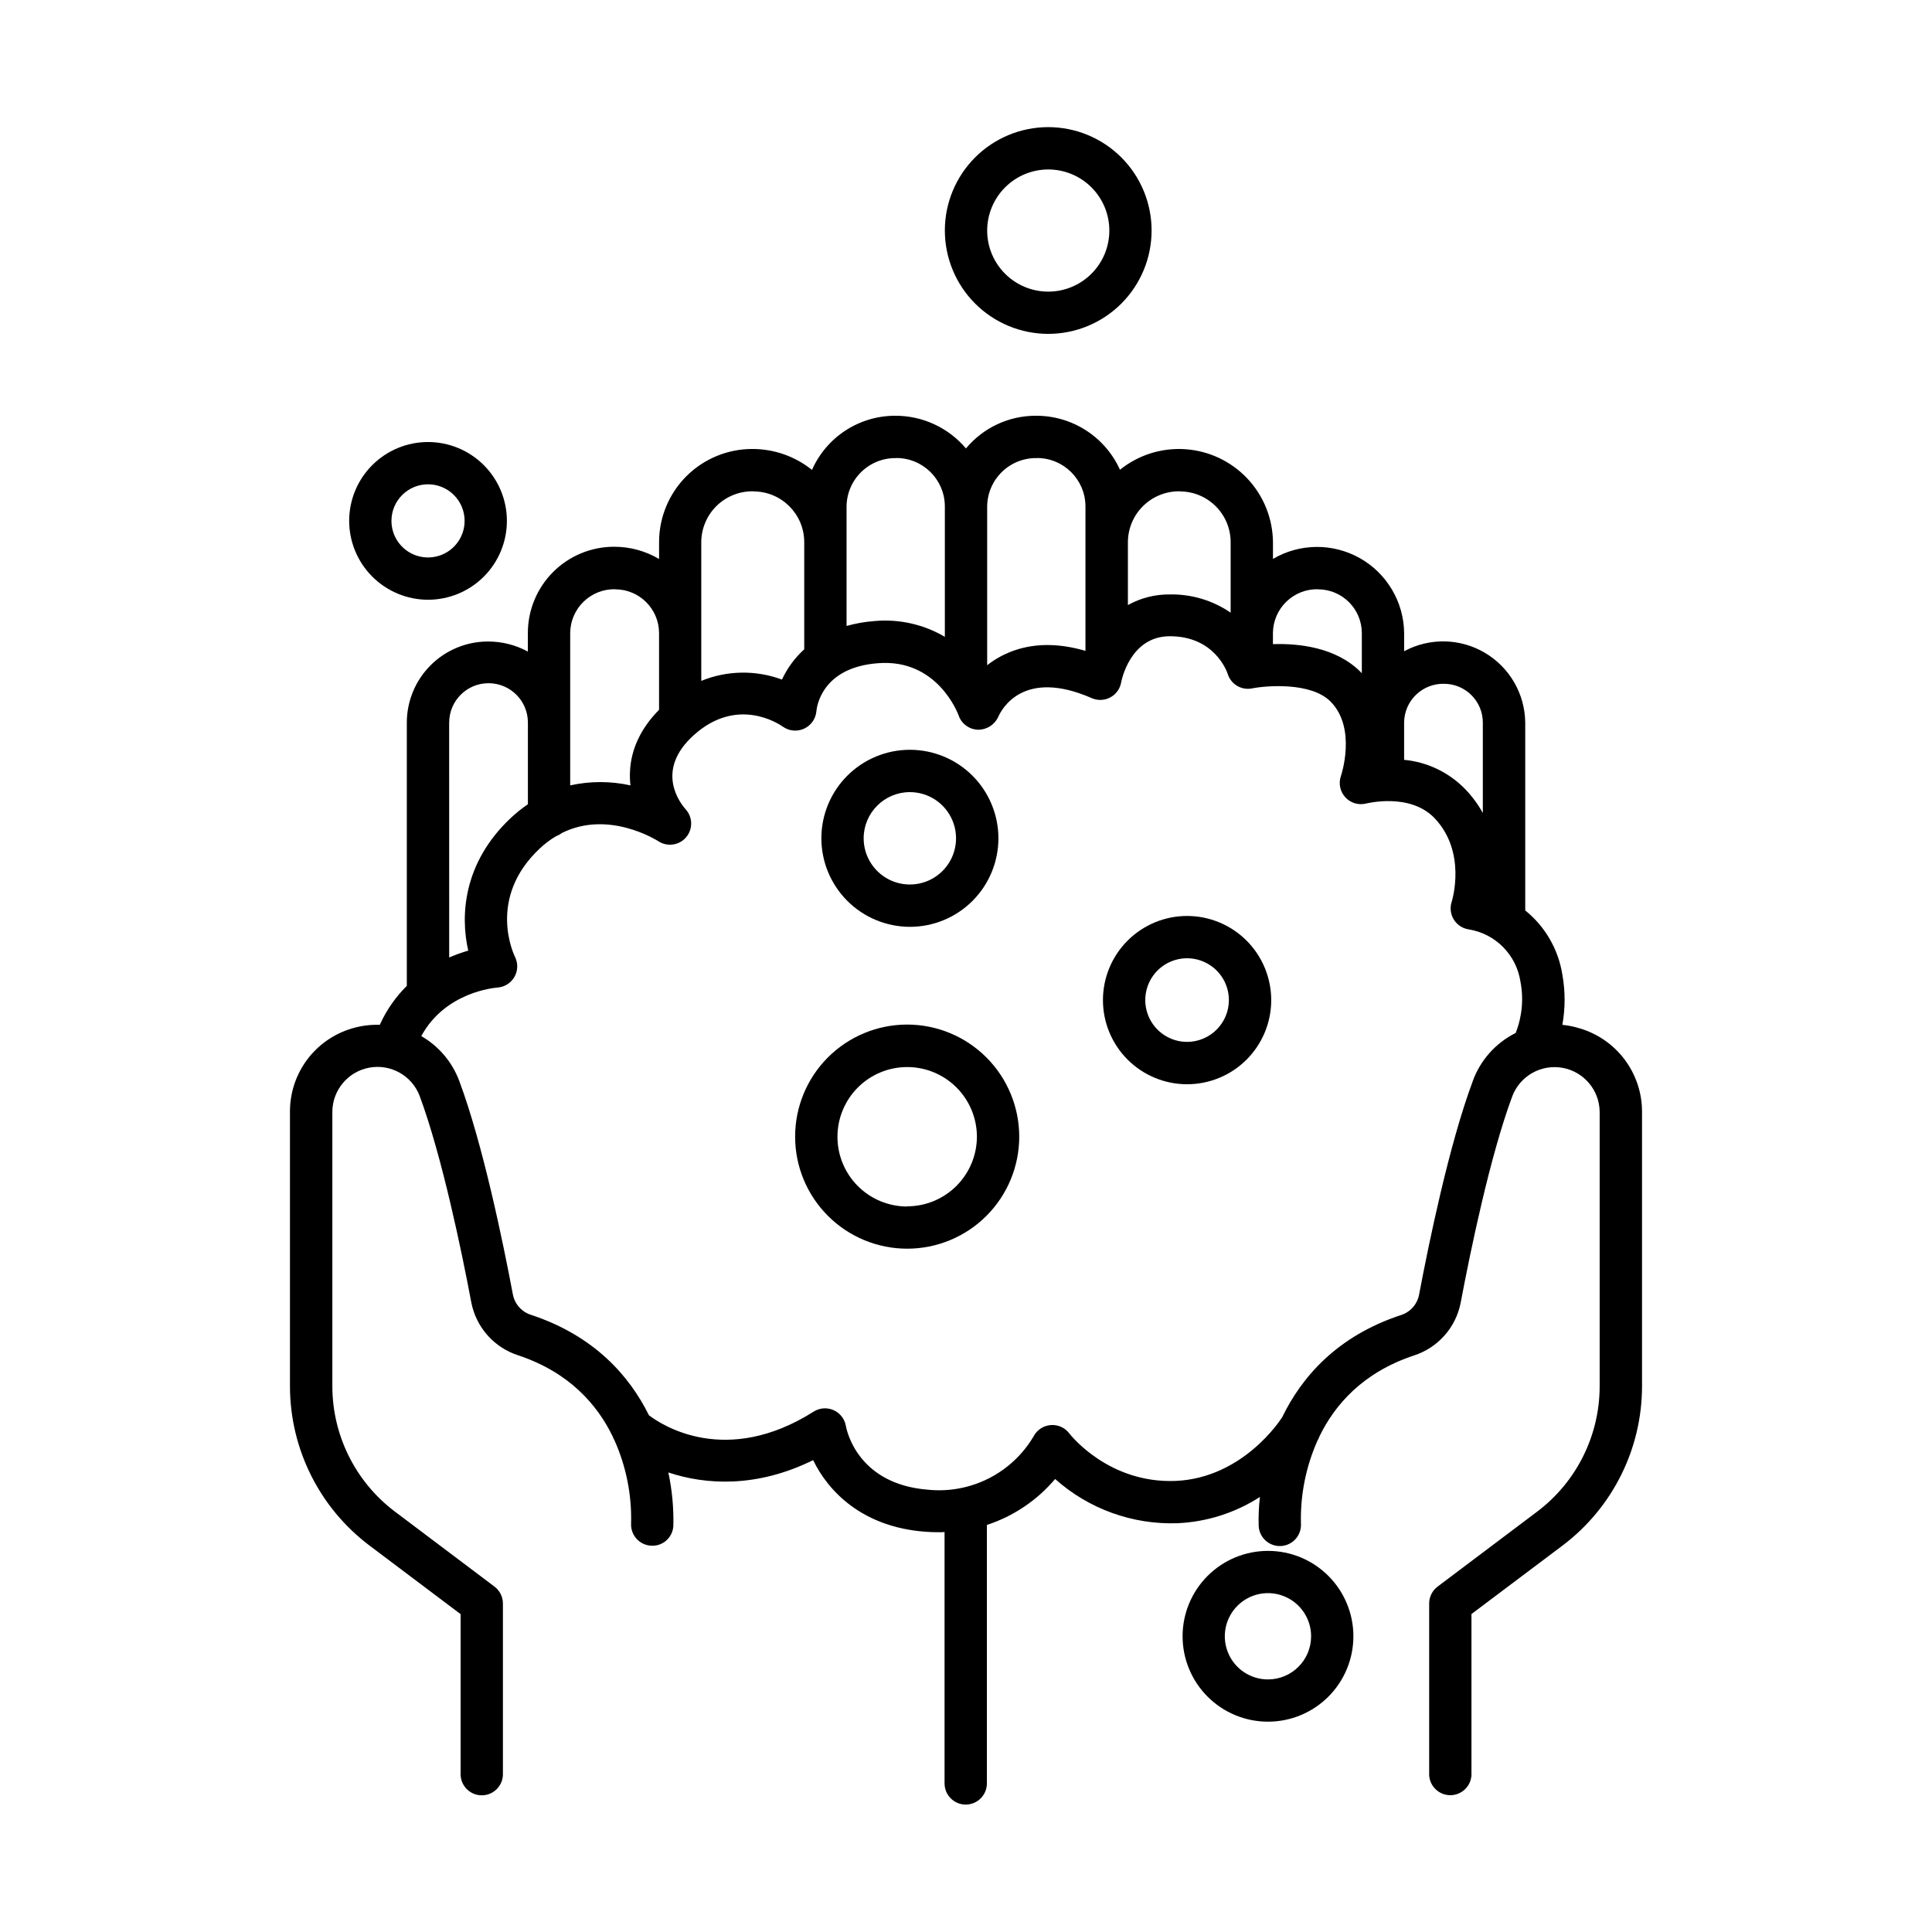 <?xml version="1.0" encoding="UTF-8"?>
<!-- The Best Svg Icon site in the world: iconSvg.co, Visit us! https://iconsvg.co -->
<svg fill="#000000" width="800px" height="800px" version="1.1" viewBox="144 144 512 512" xmlns="http://www.w3.org/2000/svg">
 <g>
  <path d="m562.48 416.48c-1.445-0.441-2.934-0.738-4.438-0.887 0.793-4.398 0.793-8.902 0-13.301-1.055-6.699-4.562-12.762-9.84-17.016v-49.82c-0.094-7.613-4.164-14.621-10.727-18.48-6.559-3.859-14.664-4.008-21.363-0.391v-4.832c-0.094-8.23-4.562-15.785-11.727-19.832-7.164-4.043-15.941-3.969-23.035 0.199v-4.488 0.004c-0.07-6.269-2.5-12.281-6.801-16.836-4.305-4.559-10.168-7.328-16.418-7.754-6.254-0.43-12.438 1.512-17.324 5.441-1.941-4.293-5.09-7.93-9.055-10.469-3.969-2.543-8.59-3.875-13.301-3.84-7.133 0-13.898 3.176-18.461 8.66-4.676-5.527-11.555-8.699-18.793-8.66-4.664 0.004-9.227 1.363-13.133 3.91-3.91 2.547-6.992 6.172-8.879 10.438-4.5-3.609-10.098-5.566-15.863-5.543-6.527 0.008-12.789 2.598-17.41 7.207-4.621 4.613-7.227 10.867-7.25 17.395v4.547c-3.617-2.133-7.746-3.254-11.945-3.238-6.059 0.004-11.867 2.414-16.148 6.699-4.281 4.289-6.684 10.102-6.68 16.16v4.922-0.004c-3.25-1.762-6.891-2.676-10.59-2.664-5.695 0.004-11.156 2.269-15.184 6.297-4.031 4.027-6.297 9.484-6.305 15.184v69.777-0.004c-2.902 2.883-5.273 6.254-6.996 9.961-0.059 0.117-0.098 0.246-0.148 0.363-2.527-0.078-5.047 0.254-7.469 0.984-4.738 1.418-8.891 4.328-11.836 8.297-2.949 3.973-4.531 8.789-4.519 13.734v72.816c0.031 16.535 7.789 32.102 20.969 42.086l24.254 18.262v42.637h0.004c0.125 3.004 2.598 5.375 5.602 5.375 3.008 0 5.481-2.371 5.606-5.375v-45.461c-0.004-1.758-0.828-3.418-2.234-4.477l-26.48-19.945c-10.359-7.852-16.461-20.094-16.488-33.094v-72.816c0.043-5.754 4.18-10.66 9.84-11.68 5.664-1.02 11.25 2.133 13.301 7.508 5.902 15.93 11.141 41.191 13.707 54.84 0.645 3.211 2.133 6.191 4.312 8.633 2.18 2.441 4.973 4.258 8.086 5.262 13.5 4.488 20.93 13.039 25.023 21.461 0.133 0.387 0.309 0.762 0.523 1.113 3.074 6.906 4.57 14.414 4.379 21.973-0.168 3.07 2.164 5.703 5.234 5.902 1.488 0.113 2.957-0.375 4.078-1.359 1.121-0.984 1.801-2.375 1.883-3.867 0.117-4.762-0.328-9.52-1.328-14.18 9.91 3.316 23.449 4.113 38.375-3.266 3.938 8.156 12.879 17.652 29.52 18.961 1.277 0.098 2.519 0.148 3.731 0.148 0.543 0 1.055 0 1.574-0.051v66.617h0.004c0 3.098 2.508 5.609 5.606 5.609 3.098 0 5.609-2.512 5.609-5.609v-68.496c7.043-2.305 13.305-6.523 18.086-12.18 8.906 7.949 20.543 12.148 32.473 11.719 7.754-0.352 15.273-2.754 21.797-6.957-0.301 2.574-0.41 5.164-0.324 7.754 0.195 3.094 2.859 5.441 5.953 5.246 1.484-0.094 2.871-0.773 3.856-1.891 0.984-1.117 1.48-2.578 1.387-4.062-0.188-7.559 1.309-15.059 4.379-21.965 0.211-0.355 0.387-0.73 0.523-1.121 4.082-8.414 11.512-16.953 25.012-21.441 3.117-1.004 5.91-2.82 8.09-5.262 2.18-2.441 3.668-5.422 4.309-8.633 2.578-13.656 7.773-38.926 13.707-54.84 2.051-5.367 7.629-8.523 13.289-7.512 5.656 1.016 9.797 5.906 9.855 11.656v72.816c-0.031 13-6.129 25.238-16.492 33.09l-26.457 19.918c-1.406 1.059-2.234 2.719-2.234 4.477v45.434c0.125 3.004 2.598 5.371 5.602 5.371 3.008 0 5.481-2.367 5.606-5.371v-42.637l24.246-18.234c13.168-9.977 20.918-25.527 20.957-42.047v-72.816c0.008-5.004-1.617-9.871-4.625-13.871-3.008-3.996-7.234-6.906-12.043-8.289zm-35.789-91.266c5.672 0.004 10.27 4.602 10.273 10.273v23.969c-1.246-2.262-2.781-4.352-4.566-6.219-4.309-4.496-10.094-7.293-16.293-7.871v-9.91c0.027-2.766 1.164-5.41 3.152-7.332 1.988-1.926 4.668-2.973 7.434-2.91zm-33.398-25.031 0.004-0.004c6.402 0.008 11.594 5.199 11.602 11.602v10.637l-0.336-0.355c-6.535-6.543-16.375-7.578-23.223-7.359v-2.953 0.004c0.027-3.133 1.305-6.121 3.551-8.301 2.25-2.18 5.273-3.371 8.406-3.301zm-36.605-25.949h0.004c7.418 0.004 13.43 6.012 13.441 13.43v18.695c-4.727-3.238-10.34-4.926-16.07-4.828-3.898-0.051-7.746 0.922-11.156 2.812v-16.707c0.023-3.617 1.496-7.074 4.086-9.598 2.59-2.523 6.082-3.902 9.699-3.836zm-37.875-8.855h0.004c7.07 0.004 12.809 5.719 12.84 12.789v38.316c-7.398-2.164-14.129-2.055-20.055 0.336h0.004c-2.152 0.871-4.172 2.039-5.996 3.473v-42.066c0.027-3.457 1.438-6.766 3.922-9.176 2.481-2.41 5.824-3.727 9.285-3.652zm-37.266 0h0.004c7.07 0.004 12.809 5.719 12.844 12.789v34.598c-5.594-3.293-12.074-4.758-18.539-4.191-2.539 0.184-5.055 0.621-7.508 1.309v-31.656c0.023-3.457 1.438-6.766 3.918-9.176 2.481-2.41 5.828-3.727 9.285-3.652zm-37.855 8.855h0.008c7.414 0.008 13.418 6.016 13.43 13.43v28.41c-2.484 2.25-4.488 4.977-5.902 8.02-6.922-2.57-14.551-2.445-21.383 0.344v-36.801c0.023-3.629 1.508-7.098 4.109-9.621 2.606-2.527 6.117-3.898 9.746-3.812zm-36.645 25.949 0.008-0.004c6.402 0.008 11.594 5.199 11.602 11.602v20.32c-4.84 4.922-7.438 10.43-7.703 16.375h-0.004c-0.055 1.223-0.016 2.445 0.129 3.66-5.258-1.168-10.711-1.168-15.969 0v-40.383c0.02-3.129 1.297-6.121 3.543-8.301 2.246-2.18 5.273-3.371 8.402-3.301zm-44.016 35.305h0.008c0-5.762 4.668-10.43 10.43-10.43 5.762 0 10.43 4.668 10.43 10.43v21.648c-1.621 1.102-3.156 2.332-4.586 3.68-12.535 11.809-13.363 25.77-11.227 35.109-1.719 0.496-3.406 1.105-5.047 1.82zm271.24 95.105c-6.211 16.637-11.574 42.625-14.223 56.625-0.531 2.551-2.422 4.602-4.922 5.336-16.875 5.609-26.195 16.414-31.34 27.039l-0.207 0.285c-0.098 0.156-10.066 15.805-28.023 16.582-17.711 0.707-27.789-12.094-28.203-12.613l0.004-0.004c-1.168-1.523-3.027-2.348-4.938-2.184-1.91 0.16-3.609 1.285-4.5 2.981-2.824 4.785-6.961 8.656-11.914 11.164-4.957 2.508-10.527 3.543-16.051 2.988-18.441-1.445-21.5-15.34-21.785-16.875h-0.004c-0.305-1.852-1.516-3.43-3.227-4.199s-3.691-0.637-5.281 0.359c-23.184 14.68-40.156 3.68-43.68 0.984-5.188-10.469-14.484-21.027-31.113-26.566h-0.004c-2.496-0.734-4.391-2.785-4.918-5.336-2.637-13.992-7.988-39.961-14.219-56.66v0.004c-1.863-5.031-5.43-9.25-10.078-11.926 6.406-11.809 19.602-12.793 20.152-12.859v-0.004c1.883-0.117 3.582-1.172 4.523-2.805 0.941-1.637 1.004-3.633 0.16-5.324-0.305-0.629-7.469-15.527 6.516-28.684 1.332-1.266 2.805-2.379 4.387-3.312 0.547-0.203 1.062-0.484 1.527-0.84 12.348-6.129 24.934 1.812 25.586 2.195h-0.004c2.363 1.543 5.504 1.09 7.332-1.055 1.832-2.144 1.785-5.316-0.109-7.406-1.465-1.645-8.266-10.301 2.164-19.68 11.465-10.312 22.445-3.039 23.617-2.203v-0.004c1.648 1.16 3.785 1.348 5.613 0.504 1.824-0.848 3.062-2.602 3.242-4.606 0.098-1.191 1.445-11.621 16.316-12.734 15.742-1.258 21.188 13.305 21.402 13.895 0.766 2.172 2.785 3.652 5.086 3.731 2.301 0.039 4.41-1.285 5.375-3.375 0.984-2.223 6.75-12.898 24.816-4.988 1.57 0.684 3.367 0.617 4.879-0.191 1.516-0.805 2.574-2.258 2.883-3.941 0.098-0.5 2.352-12.27 12.91-12.281 11.66 0 15.016 9.023 15.34 9.996 0.855 2.742 3.641 4.391 6.457 3.828 3.738-0.746 15.586-1.723 20.773 3.465 7.047 7.055 2.812 19.68 2.773 19.738-0.688 1.961-0.234 4.141 1.176 5.668 1.406 1.527 3.543 2.152 5.555 1.625 0.109 0 11.582-2.953 18.125 3.938 8.5 8.984 4.644 21.648 4.488 22.148-0.508 1.574-0.293 3.293 0.582 4.699s2.324 2.352 3.965 2.59c3.441 0.559 6.617 2.191 9.07 4.668 2.457 2.477 4.066 5.664 4.598 9.109 0.898 4.582 0.465 9.324-1.25 13.668-5.305 2.648-9.387 7.234-11.395 12.812z"/>
  <path d="m480.03 555c-6.004 0-11.758 2.383-16.004 6.629-4.242 4.242-6.629 10-6.629 16 0 6.004 2.387 11.762 6.629 16.004 4.246 4.246 10 6.629 16.004 6.629s11.758-2.383 16.004-6.629c4.242-4.242 6.629-10 6.629-16.004 0-6-2.387-11.758-6.629-16-4.246-4.246-10-6.629-16.004-6.629zm0 34.066c-4.625 0.004-8.801-2.781-10.57-7.055-1.773-4.273-0.797-9.195 2.477-12.465 3.269-3.273 8.191-4.25 12.465-2.477 4.273 1.77 7.059 5.945 7.055 10.57-0.008 6.309-5.117 11.418-11.426 11.426z"/>
  <path d="m384.41 415.52c-7.875 0-15.43 3.129-21 8.699-5.566 5.57-8.695 13.125-8.695 21 0 7.879 3.129 15.434 8.703 21 5.57 5.57 13.125 8.699 21 8.695 7.879 0 15.43-3.133 21-8.703 5.566-5.57 8.695-13.125 8.691-21.004-0.012-7.871-3.144-15.418-8.711-20.984-5.566-5.566-13.113-8.695-20.988-8.703zm0 48.215c-4.898 0-9.602-1.945-13.066-5.41-3.465-3.465-5.41-8.168-5.41-13.066 0-4.902 1.945-9.602 5.41-13.066 3.465-3.469 8.168-5.414 13.066-5.414 4.902 0 9.602 1.945 13.07 5.414 3.465 3.465 5.41 8.164 5.41 13.066-0.016 4.891-1.973 9.574-5.434 13.027-3.465 3.453-8.152 5.398-13.047 5.402z"/>
  <path d="m385.12 389.62c6.223 0.004 12.191-2.465 16.59-6.863 4.402-4.398 6.875-10.367 6.879-16.59 0-6.223-2.469-12.188-6.867-16.59-4.398-4.402-10.367-6.875-16.59-6.875-6.223 0-12.188 2.473-16.59 6.871-4.398 4.398-6.871 10.367-6.871 16.59 0.008 6.215 2.481 12.176 6.875 16.574s10.355 6.871 16.574 6.883zm0-35.699c4.949 0 9.414 2.981 11.309 7.555 1.895 4.574 0.848 9.84-2.652 13.34-3.504 3.504-8.766 4.551-13.34 2.656s-7.559-6.359-7.559-11.309c0.008-6.762 5.484-12.238 12.242-12.242z"/>
  <path d="m458.59 386.74c-5.914 0-11.586 2.352-15.77 6.535-4.18 4.18-6.527 9.852-6.527 15.766 0 5.918 2.352 11.586 6.535 15.77 4.18 4.18 9.855 6.527 15.77 6.527 5.914-0.004 11.586-2.356 15.766-6.539 4.18-4.184 6.527-9.855 6.523-15.77-0.004-5.91-2.356-11.578-6.535-15.758-4.184-4.18-9.852-6.527-15.762-6.531zm0 33.367v0.004c-4.481 0-8.52-2.703-10.238-6.84-1.715-4.141-0.766-8.906 2.402-12.078 3.172-3.168 7.938-4.113 12.074-2.398 4.141 1.715 6.84 5.754 6.84 10.234-0.004 6.117-4.961 11.074-11.078 11.082z"/>
  <path d="m421.79 232.48c7.266 0 14.234-2.887 19.371-8.023s8.023-12.105 8.023-19.375c0-7.266-2.891-14.23-8.027-19.371-5.141-5.137-12.109-8.02-19.375-8.02-7.266 0.004-14.234 2.891-19.371 8.031s-8.02 12.109-8.016 19.375c0.008 7.262 2.894 14.223 8.031 19.359 5.137 5.133 12.102 8.02 19.363 8.023zm0-43.57c4.293-0.004 8.41 1.699 11.449 4.734 3.039 3.035 4.746 7.152 4.746 11.445 0.004 4.293-1.703 8.414-4.738 11.449-3.035 3.039-7.152 4.742-11.445 4.746-4.293 0-8.41-1.707-11.449-4.742-3.035-3.035-4.742-7.152-4.742-11.445 0.008-4.289 1.711-8.402 4.746-11.438 3.031-3.035 7.144-4.742 11.434-4.75z"/>
  <path d="m257.43 302.94c5.543 0 10.859-2.203 14.777-6.121 3.922-3.922 6.125-9.238 6.125-14.781 0-5.543-2.203-10.859-6.125-14.777-3.918-3.918-9.234-6.121-14.777-6.121s-10.859 2.203-14.777 6.121c-3.922 3.918-6.121 9.234-6.121 14.777 0.008 5.543 2.211 10.852 6.129 14.77 3.918 3.918 9.23 6.125 14.77 6.133zm0-30.594c3.922 0 7.453 2.363 8.957 5.984 1.5 3.621 0.668 7.789-2.102 10.562-2.773 2.769-6.941 3.602-10.562 2.102-3.625-1.5-5.984-5.035-5.984-8.957 0.004-5.352 4.34-9.688 9.691-9.691z"/>
 </g>
</svg>